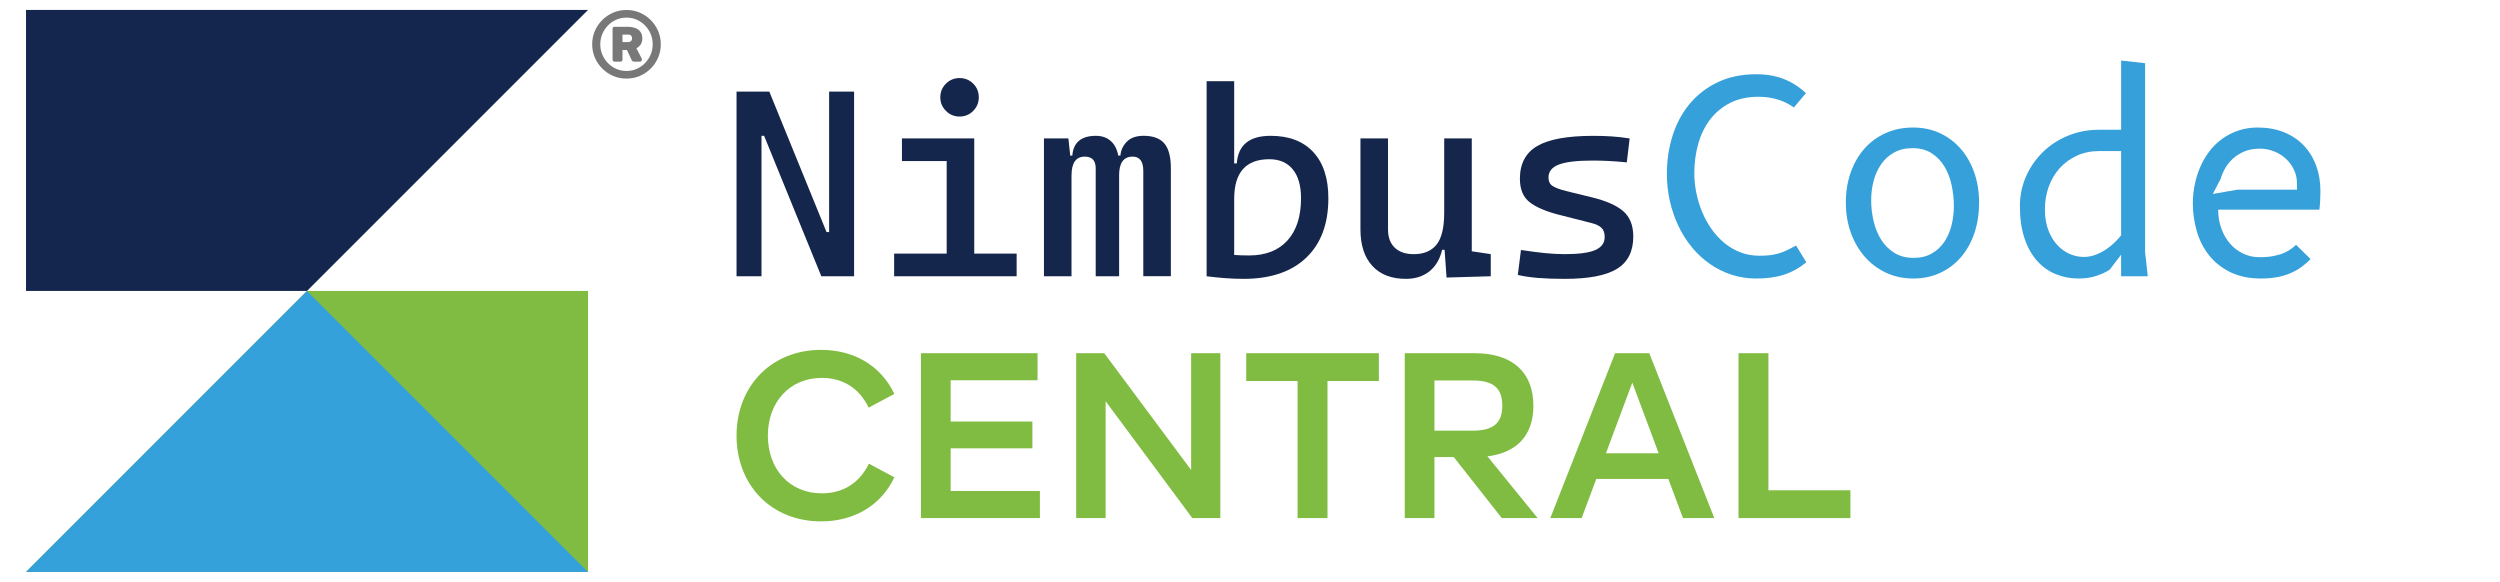 <?xml version="1.0" encoding="utf-8"?>
<!-- Generator: Adobe Illustrator 28.1.0, SVG Export Plug-In . SVG Version: 6.00 Build 0)  -->
<svg version="1.1" id="Layer_1" xmlns="http://www.w3.org/2000/svg" xmlns:xlink="http://www.w3.org/1999/xlink" x="0px" y="0px"
	 viewBox="0 0 1160 270" style="enable-background:new 0 0 1160 270;" xml:space="preserve">
<style type="text/css">
	.st0{fill:#15264C;}
	.st1{fill:#35A0DA;}
	.st2{fill-rule:evenodd;clip-rule:evenodd;fill:#14264D;}
	.st3{fill-rule:evenodd;clip-rule:evenodd;fill:#80BC41;}
	.st4{fill:#34A1DA;}
	.st5{fill:#787879;}
	.st6{fill:#80BC41;}
</style>
<g>
	<path class="st0" d="M341.75,128.18V42.5h11.59v85.68H341.75z M381.09,128.18l-26.55-65.17h-5.55V42.5h7.97l26.55,65.17h3.02v20.52
		H381.09z M384.71,128.18V42.5h11.59v85.68H384.71z"/>
	<path class="st0" d="M414.88,128.18v-10.5h25.58v10.5H414.88z M418.5,74.72v-10.5h33.55v10.5H418.5z M445.23,54.08
		c-2.45,0-4.56-0.87-6.31-2.62c-1.75-1.75-2.62-3.85-2.62-6.31c0-2.49,0.87-4.61,2.62-6.34c1.75-1.73,3.85-2.59,6.31-2.59
		c2.49,0,4.61,0.87,6.34,2.59c1.73,1.73,2.59,3.84,2.59,6.34c0,2.45-0.87,4.56-2.59,6.31C449.84,53.21,447.72,54.08,445.23,54.08z
		 M439.26,128.18V67.84h12.79v60.34H439.26z M450.84,128.18v-10.5h20.88v10.5H450.84z"/>
	<path class="st0" d="M484.39,128.18V64.22h11.34l1.45,13.52v50.44H484.39z M508.41,128.18V78.1c0-3.62-1.69-5.43-5.07-5.43
		c-4.1,0-6.15,2.9-6.15,8.69l-3.74-9.17h4.1c0.48-6.11,4.14-9.17,10.98-9.17c3.34,0,5.96,1.15,7.87,3.44
		c1.91,2.29,2.87,5.77,2.87,10.44v51.29H508.41z M530.49,128.18V79.31c0-4.42-1.65-6.64-4.95-6.64c-4.18,0-6.28,2.9-6.28,8.69
		l-4.34-9.17h4.95c0.2-2.49,1.2-4.65,2.99-6.46c1.79-1.81,4.37-2.72,7.75-2.72c4.42,0,7.64,1.19,9.65,3.56
		c2.01,2.37,3.02,6.21,3.02,11.52v50.08H530.49z"/>
	<path class="st0" d="M559.87,128.18V37.67h12.79v89.42L559.87,128.18z M577.01,129.39c-2.9,0-5.75-0.11-8.57-0.33
		c-2.82-0.22-5.67-0.51-8.57-0.87l4.95-11.71c2.13,1.01,4.48,1.6,7.06,1.78c2.57,0.18,5.13,0.27,7.66,0.27
		c7.68,0,13.63-2.31,17.83-6.94c4.2-4.63,6.31-11.16,6.31-19.61c0-5.79-1.28-10.26-3.83-13.39c-2.55-3.14-6.18-4.71-10.89-4.71
		c-10.86,0-16.29,6.12-16.29,18.34l-3.74-16.41h4.95c0.6-8.53,5.83-12.79,15.69-12.79c8.53,0,15.12,2.51,19.79,7.54s7,12.17,7,21.42
		c0,11.87-3.43,21.07-10.29,27.61C599.2,126.12,589.52,129.39,577.01,129.39z"/>
	<path class="st0" d="M652.37,129.39c-6.72,0-11.92-2-15.6-6c-3.68-4-5.52-9.64-5.52-16.93V64.22h12.79v42.24
		c0,3.66,1.05,6.49,3.14,8.48c2.09,1.99,5.03,2.99,8.81,2.99c4.66,0,8.18-1.48,10.56-4.43s3.56-7.91,3.56-14.87l3.26,17.26h-4.22
		c-1.01,4.34-2.98,7.68-5.91,10.02C660.3,128.22,656.68,129.39,652.37,129.39z M670.11,110.08V64.22h12.79v42.24L670.11,110.08z
		 M671.2,128.78l-1.09-15.33v-11.22h12.79v14.36l8.81,1.33v10.26L671.2,128.78z"/>
	<path class="st0" d="M726.11,129.39c-4.83,0-8.96-0.14-12.4-0.42c-3.44-0.28-6.59-0.75-9.44-1.39l1.45-11.59
		c4.22,0.64,7.96,1.13,11.19,1.45c3.24,0.32,6.31,0.48,9.2,0.48c6.48,0,11.17-0.63,14.09-1.9c2.92-1.27,4.37-3.29,4.37-6.06
		c0-1.93-0.51-3.37-1.54-4.31c-1.03-0.94-2.61-1.68-4.74-2.2l-14.72-3.74c-6.32-1.61-10.95-3.6-13.91-5.97
		c-2.96-2.37-4.43-5.97-4.43-10.8c0-7,2.69-12.07,8.05-15.2c5.37-3.14,14.03-4.71,25.98-4.71c3.1,0,5.98,0.09,8.66,0.27
		c2.67,0.18,5.42,0.49,8.24,0.94l-1.33,11.1c-3.26-0.32-6.13-0.54-8.63-0.66s-4.93-0.18-7.3-0.18c-7.16,0-12.35,0.61-15.57,1.84
		c-3.22,1.23-4.83,3.23-4.83,6c0,1.85,0.66,3.19,1.99,4.01c1.33,0.82,3.36,1.58,6.09,2.26l11.83,2.9
		c6.72,1.61,11.63,3.76,14.75,6.46c3.12,2.7,4.68,6.62,4.68,11.77c0,6.88-2.51,11.88-7.54,14.99
		C745.27,127.83,737.21,129.39,726.11,129.39z"/>
	<path class="st1" d="M838.13,121.71c-1.69,1.37-3.4,2.53-5.13,3.48c-1.73,0.95-3.54,1.73-5.44,2.33c-1.89,0.6-3.89,1.03-5.99,1.31
		c-2.1,0.27-4.37,0.4-6.8,0.4c-3.95,0-7.72-0.59-11.31-1.76c-3.58-1.17-6.91-2.82-9.98-4.94c-3.07-2.12-5.84-4.66-8.31-7.63
		c-2.47-2.97-4.57-6.25-6.3-9.86c-1.73-3.6-3.07-7.46-4.02-11.58c-0.95-4.12-1.42-8.4-1.42-12.85c0-6.22,0.88-12.12,2.66-17.7
		c1.77-5.58,4.41-10.48,7.91-14.71c3.5-4.22,7.84-7.57,13.01-10.04c5.17-2.47,11.15-3.71,17.95-3.71c4.74,0,9.01,0.75,12.82,2.26
		c3.81,1.5,7.2,3.68,10.16,6.52l-5.56,6.61c-0.99-0.66-2.04-1.29-3.15-1.88c-1.11-0.6-2.34-1.12-3.68-1.58
		c-1.34-0.45-2.8-0.81-4.39-1.08c-1.59-0.27-3.33-0.4-5.22-0.4c-5.02,0-9.4,0.95-13.13,2.84c-3.73,1.89-6.83,4.46-9.3,7.69
		c-2.47,3.23-4.32,7-5.53,11.3c-1.22,4.3-1.82,8.86-1.82,13.67c0,3.01,0.31,6.03,0.93,9.07c0.62,3.05,1.51,5.99,2.69,8.83
		c1.17,2.84,2.63,5.49,4.36,7.96c1.73,2.47,3.72,4.63,5.96,6.48c2.24,1.85,4.73,3.3,7.44,4.35c2.72,1.05,5.66,1.57,8.84,1.57
		c1.85,0,3.48-0.08,4.88-0.25c1.4-0.16,2.73-0.43,3.99-0.8c1.26-0.37,2.52-0.85,3.8-1.45c1.27-0.6,2.72-1.35,4.32-2.25
		L838.13,121.71z"/>
	<path class="st1" d="M887.68,129.23c-4.57,0-8.76-0.9-12.57-2.69c-3.81-1.79-7.1-4.26-9.86-7.41c-2.76-3.15-4.91-6.87-6.46-11.15
		c-1.54-4.28-2.32-8.94-2.32-13.96c0-4.98,0.74-9.61,2.22-13.87c1.48-4.26,3.59-7.95,6.3-11.06c2.72-3.11,6-5.54,9.85-7.29
		c3.85-1.75,8.13-2.63,12.82-2.63c4.57,0,8.73,0.88,12.48,2.63c3.75,1.75,6.97,4.18,9.67,7.29c2.7,3.11,4.79,6.8,6.27,11.06
		c1.48,4.26,2.22,8.89,2.22,13.87c0,5.03-0.71,9.68-2.13,13.96c-1.42,4.28-3.46,8-6.12,11.15c-2.66,3.15-5.88,5.62-9.67,7.41
		S892.38,129.23,887.68,129.23z M906.59,95.68c0-3.34-0.35-6.61-1.05-9.82c-0.7-3.21-1.81-6.09-3.34-8.62
		c-1.52-2.53-3.5-4.58-5.93-6.15c-2.43-1.56-5.37-2.35-8.84-2.35c-3.3,0-6.16,0.68-8.59,2.04c-2.43,1.36-4.43,3.17-5.99,5.44
		c-1.57,2.27-2.73,4.84-3.49,7.72c-0.76,2.88-1.14,5.85-1.14,8.9c0,3.34,0.38,6.61,1.14,9.82c0.76,3.21,1.94,6.08,3.52,8.59
		c1.58,2.51,3.62,4.54,6.12,6.09c2.49,1.54,5.47,2.32,8.93,2.32c3.25,0,6.06-0.68,8.43-2.04c2.37-1.36,4.3-3.16,5.81-5.41
		c1.5-2.24,2.61-4.8,3.34-7.66C906.22,101.68,906.59,98.73,906.59,95.68z"/>
	<path class="st1" d="M984.19,128.18v-10.01l-5.31,6.98c-1.48,0.99-3.46,1.92-5.93,2.78c-2.47,0.87-5.31,1.3-8.53,1.3
		c-3.71,0-7.21-0.67-10.5-2.01c-3.3-1.34-6.18-3.38-8.65-6.12c-2.47-2.74-4.43-6.22-5.87-10.44c-1.44-4.22-2.16-9.22-2.16-14.98
		c0-4.94,0.96-9.57,2.87-13.87c1.92-4.3,4.52-8.06,7.82-11.28c3.29-3.21,7.18-5.74,11.65-7.57c4.47-1.83,9.26-2.75,14.37-2.75h10.26
		V28.09l11.12,1.24v87.74l1.24,11.12H984.19z M973.99,70.1c-3.79,0-7.23,0.71-10.32,2.13c-3.09,1.42-5.74,3.34-7.94,5.77
		c-2.2,2.43-3.9,5.29-5.1,8.58c-1.19,3.29-1.79,6.81-1.79,10.55c0,3.66,0.52,6.87,1.58,9.63c1.05,2.76,2.43,5.06,4.14,6.91
		c1.71,1.85,3.63,3.24,5.78,4.16c2.14,0.93,4.3,1.39,6.49,1.39c1.94,0,3.77-0.33,5.5-0.99c1.73-0.66,3.34-1.48,4.82-2.47
		c1.48-0.99,2.82-2.07,4.02-3.24c1.19-1.17,2.2-2.27,3.03-3.3V70.1H973.99z"/>
	<path class="st1" d="M1072.11,120.21c-1.28,1.32-2.68,2.53-4.2,3.65c-1.52,1.11-3.21,2.07-5.07,2.87c-1.85,0.8-3.9,1.42-6.15,1.85
		s-4.75,0.65-7.51,0.65c-5.48,0-10.22-0.97-14.21-2.9c-3.99-1.94-7.29-4.53-9.89-7.78c-2.59-3.25-4.51-6.98-5.75-11.18
		c-1.23-4.2-1.85-8.59-1.85-13.16c0-2.92,0.3-5.82,0.9-8.68c0.6-2.86,1.46-5.59,2.6-8.19c1.13-2.6,2.55-5.01,4.26-7.23
		c1.71-2.22,3.69-4.14,5.93-5.75c2.25-1.61,4.74-2.87,7.48-3.8c2.74-0.93,5.73-1.39,8.99-1.39c4.45,0,8.47,0.72,12.05,2.16
		c3.58,1.44,6.63,3.46,9.14,6.06c2.51,2.59,4.45,5.71,5.81,9.36s2.04,7.65,2.04,12.02c0,1.28-0.04,2.68-0.12,4.2
		c-0.08,1.52-0.21,2.97-0.37,4.32h-46.96c0,3.17,0.49,6.11,1.48,8.8c0.99,2.7,2.34,5.03,4.05,6.98c1.71,1.96,3.73,3.49,6.06,4.6
		c2.33,1.11,4.85,1.67,7.57,1.67c2.64,0,4.89-0.2,6.76-0.59s3.46-0.87,4.76-1.45s2.38-1.19,3.24-1.85c0.87-0.66,1.61-1.28,2.22-1.85
		L1072.11,120.21z M1065.81,88.02V85.3c0-2.35-0.46-4.51-1.39-6.49c-0.93-1.98-2.18-3.7-3.77-5.16c-1.58-1.46-3.42-2.6-5.5-3.43
		c-2.08-0.82-4.27-1.24-6.58-1.24c-2.76,0-5.18,0.44-7.26,1.33c-2.08,0.89-3.86,2.02-5.34,3.4c-1.48,1.38-2.68,2.89-3.59,4.54
		c-0.91,1.65-1.57,3.21-1.98,4.7l-3.64,7.04l11.43-1.98H1065.81z"/>
</g>
<polygon class="st2" points="272.83,4.62 142.45,135 12.07,135 12.07,4.62 "/>
<polygon class="st3" points="12.07,265.38 142.45,135 272.83,135 272.83,265.38 "/>
<polygon class="st4" points="12.06,265.38 142.43,135 272.81,265.38 "/>
<g>
	<path class="st5" d="M290.69,36.47c-2.21,0-4.27-0.41-6.19-1.24c-1.92-0.82-3.6-1.97-5.06-3.43s-2.6-3.15-3.43-5.06
		c-0.83-1.92-1.24-3.98-1.24-6.19c0-2.21,0.41-4.27,1.24-6.19c0.83-1.92,1.97-3.6,3.43-5.06s3.15-2.6,5.06-3.43
		c1.92-0.82,3.98-1.24,6.19-1.24c2.21,0,4.27,0.41,6.19,1.24c1.92,0.83,3.6,1.97,5.06,3.43s2.6,3.15,3.43,5.06
		c0.83,1.92,1.24,3.98,1.24,6.19c0,2.21-0.41,4.27-1.24,6.19c-0.83,1.92-1.97,3.6-3.43,5.06s-3.15,2.6-5.06,3.43
		C294.96,36.05,292.9,36.47,290.69,36.47z M290.69,32.93c1.71,0,3.29-0.32,4.75-0.97s2.74-1.54,3.85-2.68
		c1.11-1.13,1.97-2.45,2.61-3.93c0.63-1.49,0.95-3.09,0.95-4.8c0-1.71-0.32-3.31-0.95-4.8c-0.63-1.49-1.5-2.8-2.61-3.94
		c-1.11-1.13-2.39-2.03-3.85-2.67c-1.46-0.65-3.04-0.97-4.75-0.97s-3.29,0.32-4.75,0.97c-1.46,0.65-2.74,1.54-3.85,2.67
		c-1.11,1.13-1.98,2.45-2.61,3.94c-0.63,1.49-0.95,3.09-0.95,4.8c0,1.71,0.32,3.31,0.95,4.8c0.63,1.49,1.5,2.8,2.61,3.93
		c1.11,1.14,2.39,2.03,3.85,2.68C287.4,32.6,288.98,32.93,290.69,32.93z M285.21,28.6c-0.65,0-0.97-0.32-0.97-0.97V13.39
		c0-0.65,0.32-0.97,0.97-0.97h6.15c1.12,0,2.19,0.17,3.21,0.51c1.02,0.34,1.85,0.91,2.5,1.7c0.65,0.8,0.97,1.86,0.97,3.18
		c0,1.18-0.27,2.14-0.8,2.9c-0.53,0.75-1.18,1.3-1.95,1.66l2.39,4.64c0.06,0.09,0.1,0.18,0.13,0.27c0.03,0.09,0.04,0.21,0.04,0.35
		c0,0.24-0.08,0.46-0.24,0.66c-0.16,0.21-0.41,0.31-0.73,0.31h-2.56c-0.32,0-0.59-0.07-0.8-0.2c-0.21-0.13-0.37-0.35-0.49-0.64
		l-2.12-4.55h-2.08v4.42c0,0.65-0.32,0.97-0.97,0.97H285.21z M288.83,19.53h2.48c0.74,0,1.25-0.18,1.55-0.53
		c0.29-0.35,0.44-0.75,0.44-1.19c0-0.5-0.15-0.92-0.44-1.26c-0.29-0.34-0.81-0.51-1.55-0.51h-2.48V19.53z"/>
</g>
<g>
	<path class="st6" d="M341.75,202.13c0-22.63,15.85-39.79,39.24-39.79c14.76,0,27.54,6.89,33.99,20.44l-11.91,6.34
		c-4.59-9.4-12.35-13.77-21.75-13.77c-14.97,0-25.03,11.26-25.03,26.78c0,15.52,10.06,26.78,25.03,26.78
		c9.4,0,17.27-4.37,21.86-13.77l11.81,6.34c-6.45,13.55-19.24,20.44-33.99,20.44C357.71,241.91,341.75,224.97,341.75,202.13z"/>
	<path class="st6" d="M482.52,227.82v12.57h-55.2v-76.51h54.1v12.57H441.1v19.13h37.93v12.46H441.1v19.78H482.52z"/>
	<path class="st6" d="M566.24,163.87v76.51h-13.01l-40.22-54.21v54.21h-13.66v-76.51h13.01l40.33,54.21v-54.21H566.24z"/>
	<path class="st6" d="M602.08,176.77h-23.83v-12.9h61.54v12.9h-23.83v63.61h-13.88V176.77z"/>
	<path class="st6" d="M674.54,212.08h-8.96v28.31h-13.77v-76.51h32.46c17.6,0,27.22,8.96,27.22,24.37c0,13.55-7.43,21.75-21.31,23.5
		l23.28,28.64h-16.62L674.54,212.08z M665.58,199.83h17.71c9.73,0,13.77-3.61,13.77-11.59c0-8.09-4.04-11.69-13.77-11.69h-17.71
		V199.83z"/>
	<path class="st6" d="M774.11,222.24h-33.44l-6.78,18.14h-14.54l30.06-76.51h15.85l30.17,76.51h-14.54L774.11,222.24z
		 M769.63,210.33l-12.24-32.79l-12.24,32.79H769.63z"/>
	<path class="st6" d="M858.59,227.49v12.9h-51.92v-76.51h13.88v63.61H858.59z"/>
</g>
</svg>
